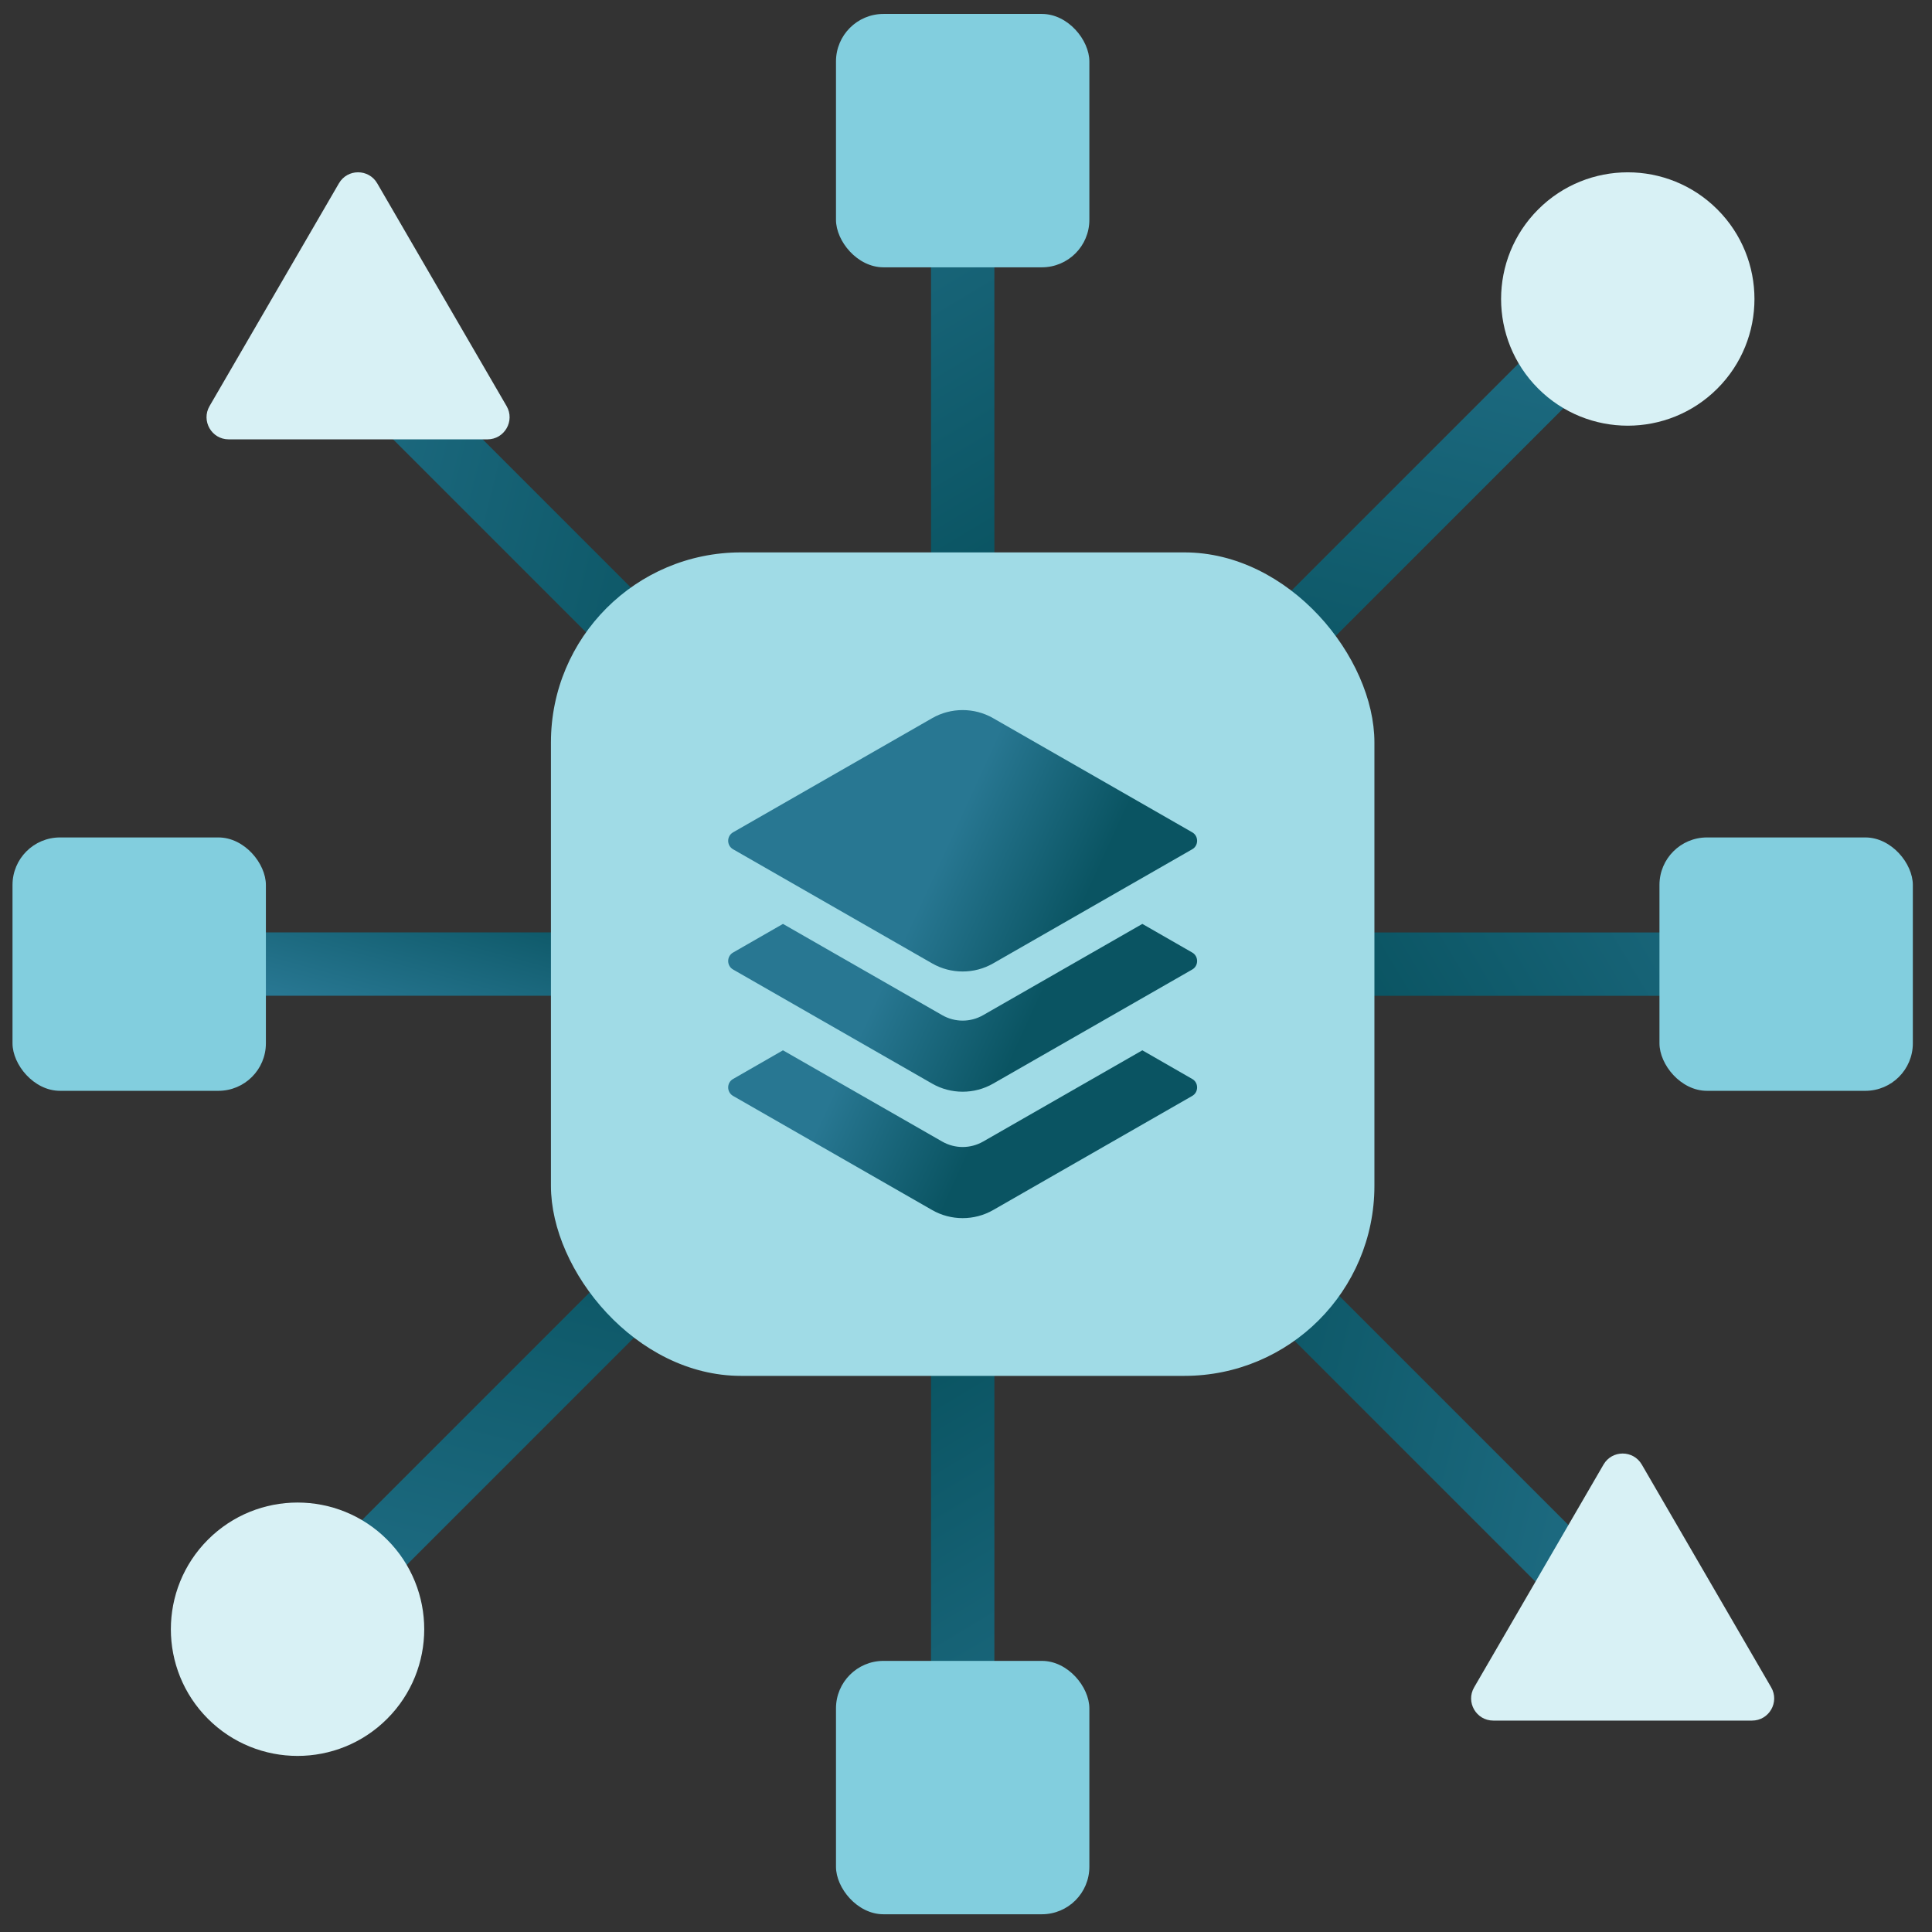 <svg width="61" height="61" viewBox="0 0 61 61" fill="none" xmlns="http://www.w3.org/2000/svg">
<rect x="0" y="0" width="61" height="61" fill="#333333" stroke="none"/>
<g clip-path="url(#clip0_2361_74)">
<path d="M11.303 11.349L30.395 30.441" stroke="url(#paint0_linear_2361_74)" stroke-width="2" stroke-miterlimit="100"/>
<path d="M3.393 30.439L30.393 30.439" stroke="url(#paint1_linear_2361_74)" stroke-width="2" stroke-miterlimit="100"/>
<path d="M11.304 49.533L30.396 30.441" stroke="url(#paint2_linear_2361_74)" stroke-width="2" stroke-miterlimit="100"/>
<path d="M30.396 57.438L30.397 30.438" stroke="url(#paint3_linear_2361_74)" stroke-width="2" stroke-miterlimit="100"/>
<path d="M49.488 49.533L30.396 30.441" stroke="url(#paint4_linear_2361_74)" stroke-width="2" stroke-miterlimit="100"/>
<path d="M57.424 30.441L30.424 30.441" stroke="url(#paint5_linear_2361_74)" stroke-width="2" stroke-miterlimit="100"/>
<path d="M49.489 11.349L30.397 30.441" stroke="url(#paint6_linear_2361_74)" stroke-width="2" stroke-miterlimit="100"/>
<path d="M30.396 3.444L30.396 30.444" stroke="url(#paint7_linear_2361_74)" stroke-width="2" stroke-miterlimit="100"/>
<path d="M6.566 54.269C8.128 55.831 10.661 55.831 12.223 54.269C13.785 52.707 13.785 50.175 12.223 48.612C10.661 47.05 8.128 47.05 6.566 48.612C5.004 50.175 5.004 52.707 6.566 54.269Z" fill="#D8F1F5"/>
<path d="M48.566 12.269C50.128 13.831 52.661 13.831 54.223 12.269C55.785 10.707 55.785 8.174 54.223 6.612C52.661 5.05 50.128 5.05 48.566 6.612C47.004 8.174 47.004 10.707 48.566 12.269Z" fill="#D8F1F5"/>
<rect x="0.395" y="26.441" width="8" height="8" rx="1.5" fill="#82CEDE"/>
<rect x="52.395" y="26.441" width="8" height="8" rx="1.5" fill="#82CEDE"/>
<rect x="26.395" y="0.44" width="8" height="8" rx="1.5" fill="#82CEDE"/>
<rect x="26.395" y="52.44" width="8" height="8" rx="1.5" fill="#82CEDE"/>
<rect x="17.395" y="17.441" width="26" height="26" rx="6" fill="#A0DBE6"/>
<path d="M37.638 26.276C37.74 26.332 37.797 26.435 37.797 26.547C37.797 26.658 37.74 26.762 37.638 26.817L31.358 30.417C30.764 30.759 30.024 30.759 29.43 30.417L23.151 26.817C23.049 26.762 22.991 26.658 22.991 26.547C22.991 26.435 23.049 26.332 23.151 26.276L29.43 22.676C30.024 22.334 30.764 22.334 31.358 22.676L37.638 26.276ZM36.068 29.171L37.638 30.072C37.74 30.128 37.797 30.232 37.797 30.343C37.797 30.455 37.74 30.558 37.638 30.614L31.358 34.213C30.764 34.555 30.024 34.555 29.43 34.213L23.151 30.614C23.049 30.558 22.991 30.455 22.991 30.343C22.991 30.232 23.049 30.128 23.151 30.072L24.721 29.171L29.75 32.053C30.152 32.282 30.637 32.282 31.039 32.053L36.068 29.171ZM36.068 33.162L37.638 34.064C37.74 34.119 37.797 34.223 37.797 34.334C37.797 34.445 37.74 34.549 37.638 34.605L31.358 38.205C30.764 38.546 30.024 38.546 29.43 38.205L23.151 34.605C23.049 34.549 22.991 34.445 22.991 34.334C22.991 34.223 23.049 34.119 23.151 34.064L24.721 33.162L29.75 36.044C30.152 36.272 30.637 36.272 31.039 36.044L36.068 33.162Z" fill="url(#paint8_linear_2361_74)"/>
<path d="M10.701 5.788C10.97 5.324 11.64 5.324 11.91 5.788L15.995 12.822C16.265 13.288 15.929 13.872 15.39 13.872H7.22C6.682 13.872 6.346 13.288 6.616 12.822L10.701 5.788Z" fill="#D8F1F5"/>
<path d="M50.629 46.241C50.898 45.777 51.568 45.777 51.837 46.241L55.922 53.275C56.193 53.741 55.857 54.325 55.318 54.325H47.148C46.609 54.325 46.273 53.741 46.544 53.275L50.629 46.241Z" fill="#D8F1F5"/>
</g>
<defs>
<linearGradient id="paint0_linear_2361_74" x1="19.913" y1="30.441" x2="0.064" y2="25.47" gradientUnits="userSpaceOnUse">
<stop stop-color="#0A5462"/>
<stop offset="1" stop-color="#287792"/>
</linearGradient>
<linearGradient id="paint1_linear_2361_74" x1="24.174" y1="30.439" x2="22.873" y2="35.224" gradientUnits="userSpaceOnUse">
<stop stop-color="#0A5462"/>
<stop offset="1" stop-color="#287792"/>
</linearGradient>
<linearGradient id="paint2_linear_2361_74" x1="30.396" y1="40.922" x2="25.425" y2="60.771" gradientUnits="userSpaceOnUse">
<stop stop-color="#0A5462"/>
<stop offset="1" stop-color="#287792"/>
</linearGradient>
<linearGradient id="paint3_linear_2361_74" x1="37.808" y1="37.849" x2="48.328" y2="55.399" gradientUnits="userSpaceOnUse">
<stop stop-color="#0A5462"/>
<stop offset="1" stop-color="#287792"/>
</linearGradient>
<linearGradient id="paint4_linear_2361_74" x1="40.878" y1="30.441" x2="60.727" y2="35.412" gradientUnits="userSpaceOnUse">
<stop stop-color="#0A5462"/>
<stop offset="1" stop-color="#287792"/>
</linearGradient>
<linearGradient id="paint5_linear_2361_74" x1="37.835" y1="23.03" x2="55.385" y2="12.509" gradientUnits="userSpaceOnUse">
<stop stop-color="#0A5462"/>
<stop offset="1" stop-color="#287792"/>
</linearGradient>
<linearGradient id="paint6_linear_2361_74" x1="30.397" y1="19.959" x2="35.368" y2="0.111" gradientUnits="userSpaceOnUse">
<stop stop-color="#0A5462"/>
<stop offset="1" stop-color="#287792"/>
</linearGradient>
<linearGradient id="paint7_linear_2361_74" x1="22.985" y1="23.032" x2="12.464" y2="5.482" gradientUnits="userSpaceOnUse">
<stop stop-color="#0A5462"/>
<stop offset="1" stop-color="#287792"/>
</linearGradient>
<linearGradient id="paint8_linear_2361_74" x1="29.669" y1="38.461" x2="25.379" y2="36.495" gradientUnits="userSpaceOnUse">
<stop stop-color="#0A5462"/>
<stop offset="1" stop-color="#287792"/>
</linearGradient>
<clipPath id="clip0_2361_74">
<rect width="60" height="60" fill="white" transform="translate(0.395 0.44)"/>
</clipPath>
</defs>
</svg>
